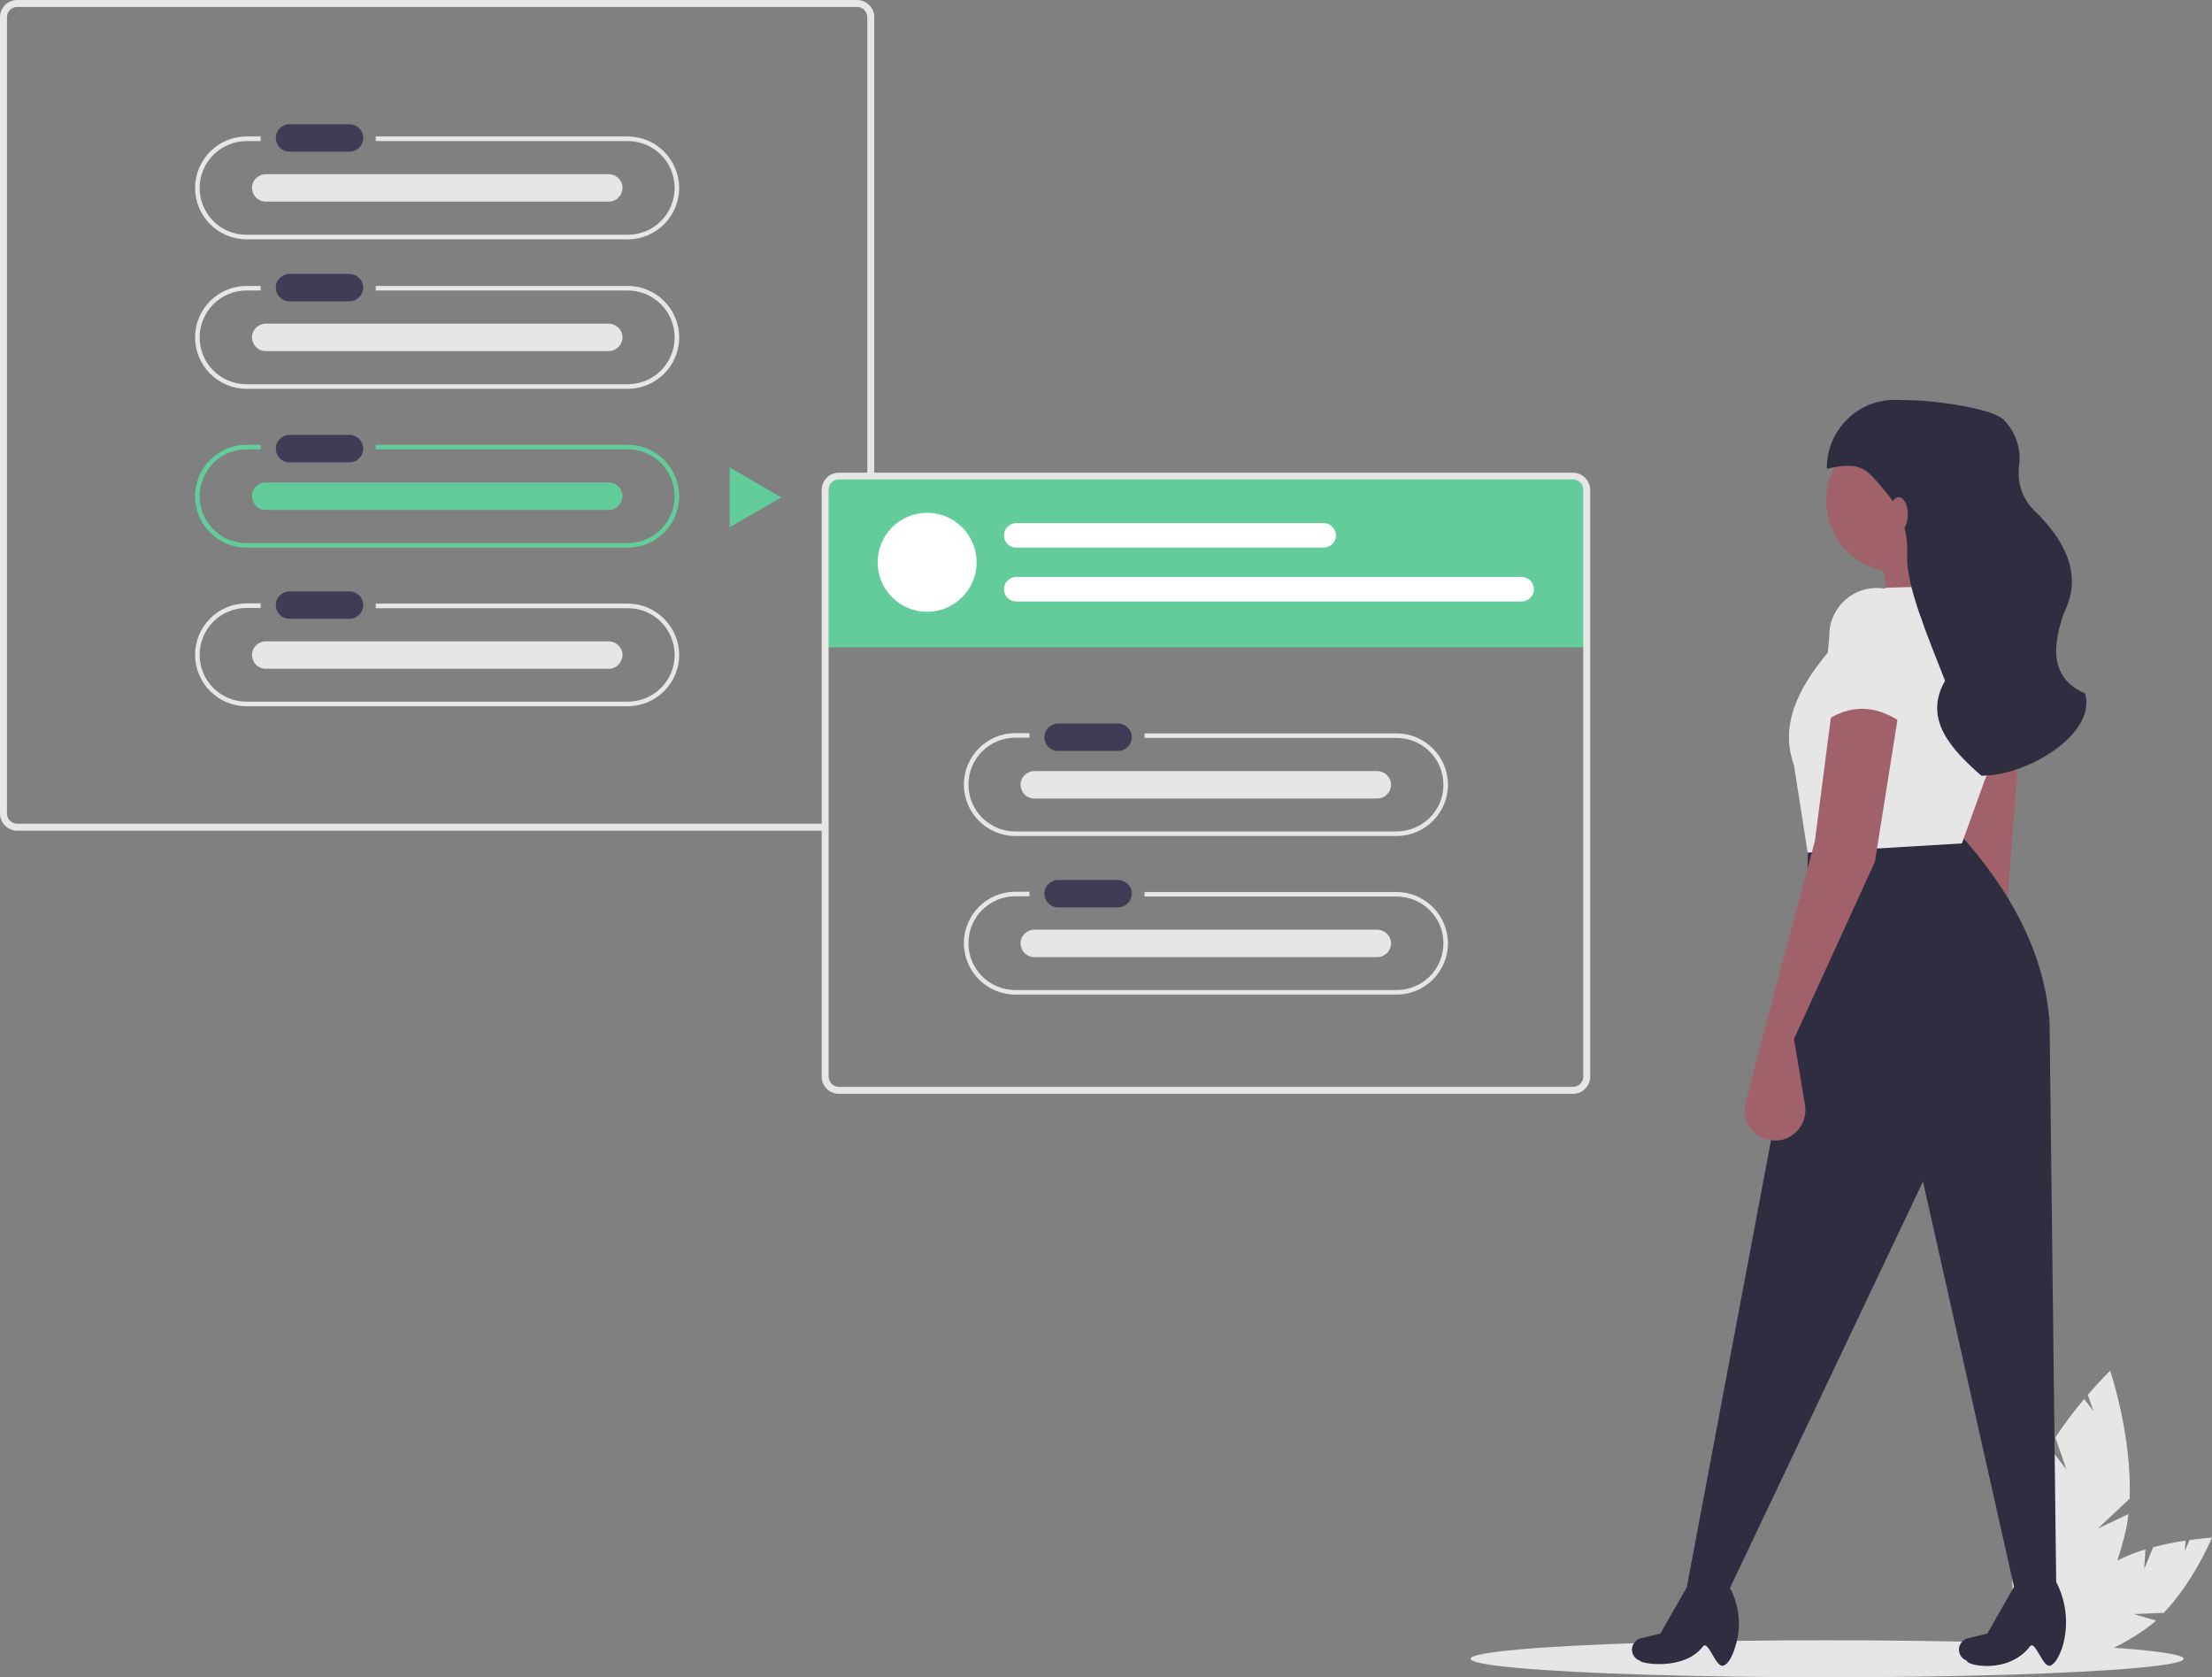 <svg version="1.1" id="b4f08fc7-2376-4427-aaee-2fcb33ba957a" xmlns="http://www.w3.org/2000/svg" x="0" y="0" viewBox="0 0 920.7 698" style="enable-background:new 0 0 920.7 698" xml:space="preserve"><rect x="0" y="0" width="920.7" height="698" fill="#808080" stroke="none"/><style>.st0{fill:#e6e6e6}.st1{fill:#62cc9a}.st2{fill:#3f3d56}.st3{fill:#fff}.st4{fill:#a0616a}.st5{fill:#2f2e41}</style><path class="st0" d="m892.5 652.9 3.7-9c4.4-1.2 9-2.1 13.5-2.8l-.3 4.4 1.9-4.6c5.6-.8 9.4-1 9.4-1s-7.6 18.3-20.1 31.3l-12.5.5 9.3 2.7c-1.5 1.4-3.2 2.7-4.9 3.9-17.2 12-35 16.2-39.9 9.2s5.1-22.3 22.3-34.3c5.6-3.7 11.6-6.5 18.1-8.4l-.5 8.1z"/><path class="st0" d="m860.1 611.5-4.6-13.3c3.7-5.6 7.7-10.9 12-16l3.9 5.1-2.4-6.8c5.4-6.3 9.3-10.1 9.3-10.1s9.2 27.2 8.1 53.3l-13.2 12.4 12.7-6c-.3 3-.8 6-1.6 8.9-7.2 29.5-22.7 51.1-34.6 48.2s-15.7-29.2-8.5-58.7c2.5-9.3 6.4-18.2 11.6-26.4l7.3 9.4z"/><ellipse class="st0" cx="760.5" cy="690.3" rx="148.4" ry="7.7"/><path class="st0" d="M261.3 119H156.4v1.9h104.9c10.8 0 19.5 8.7 19.5 19.5s-8.7 19.5-19.5 19.5H102.6c-10.8 0-19.5-8.7-19.5-19.5 0-10.7 8.7-19.5 19.5-19.5h5.9V119h-5.9c-11.8 0-21.4 9.6-21.4 21.4 0 11.8 9.6 21.4 21.4 21.4h158.7c11.8 0 21.4-9.6 21.4-21.4 0-11.8-9.6-21.4-21.4-21.4z"/><path class="st1" d="M261.3 185.1H156.4v1.9h104.9c10.8 0 19.5 8.7 19.5 19.5S272 226 261.3 226H102.6c-10.8 0-19.5-8.7-19.5-19.5s8.7-19.5 19.5-19.5h5.9v-1.9h-5.9c-11.8 0-21.4 9.6-21.4 21.4 0 11.8 9.6 21.4 21.4 21.4h158.7c11.8 0 21.4-9.6 21.4-21.4-.1-11.8-9.6-21.4-21.4-21.4z"/><path class="st0" d="M261.3 251.2H156.4v1.9h104.9c10.8 0 19.5 8.7 19.5 19.5S272 292 261.3 292H102.6c-10.8 0-19.5-8.7-19.5-19.5s8.7-19.5 19.5-19.5h5.9v-1.9h-5.9c-11.8 0-21.4 9.6-21.4 21.4 0 11.8 9.6 21.4 21.4 21.4h158.7c11.8 0 21.4-9.6 21.4-21.4-.1-11.7-9.6-21.3-21.4-21.3z"/><path id="bcf0cfa3-66a2-4303-bdd5-8030f4bfd15a" class="st2" d="M120.4 114c-3.1.1-5.7 2.6-5.6 5.8.1 3.1 2.5 5.5 5.6 5.6h25c3.1 0 5.7-2.5 5.8-5.6 0-3.1-2.5-5.7-5.6-5.8h-25.2z"/><path id="ec7ee251-c029-4a40-a2db-c56bfeeebca2" class="st2" d="M120.4 181c-3.1.1-5.7 2.6-5.6 5.8.1 3.1 2.5 5.6 5.6 5.6h25c3.1.1 5.7-2.5 5.8-5.6.1-3.1-2.5-5.7-5.6-5.8h-25.2z"/><path id="a580efb3-72c6-475f-9d34-6093d6a0cbd0" class="st2" d="M120.4 246.1c-3.1.1-5.7 2.6-5.6 5.8.1 3.1 2.5 5.6 5.6 5.6h25c3.1.1 5.7-2.5 5.8-5.6.1-3.1-2.5-5.7-5.6-5.8h-25.2z"/><path id="fe8fe944-e2e2-4630-bb61-cdb395efd789" class="st0" d="M110.5 134.7c-3.1.1-5.7 2.6-5.6 5.8.1 3.1 2.5 5.6 5.6 5.6h142.8c3.1.1 5.7-2.5 5.8-5.6.1-3.1-2.5-5.7-5.6-5.8h-143z"/><path class="st0" d="M261.3 56.8H156.4v1.9h104.9c10.8 0 19.5 8.7 19.5 19.5s-8.7 19.5-19.5 19.5H102.6c-10.8 0-19.5-8.7-19.5-19.5 0-10.7 8.7-19.4 19.5-19.5h5.9v-1.9h-5.9c-11.8 0-21.4 9.6-21.4 21.4 0 11.8 9.6 21.4 21.4 21.4h158.7c11.8 0 21.4-9.6 21.4-21.4-.1-11.8-9.6-21.4-21.4-21.4z"/><path id="bcfa29a8-6865-4c73-8c61-6a785352b808" class="st2" d="M120.4 51.7c-3.1.1-5.7 2.6-5.6 5.8.1 3.1 2.5 5.6 5.6 5.6h25c3.1.1 5.7-2.5 5.8-5.6.1-3.1-2.5-5.7-5.6-5.8h-25.2z"/><path id="e794b9a0-7aca-4299-a24e-8f26dee3f545" class="st0" d="M110.5 72.5c-3.1.1-5.7 2.6-5.6 5.8.1 3.1 2.5 5.5 5.6 5.6h142.8c3.1.1 5.7-2.4 5.8-5.6.1-3.1-2.4-5.7-5.6-5.8h-143z"/><path id="bf86555d-9ede-426e-830a-ea26134fbb4f" class="st1" d="M110.5 200.8c-3.1.1-5.7 2.6-5.6 5.8.1 3.1 2.5 5.6 5.6 5.6h142.8c3.1.1 5.7-2.5 5.8-5.6.1-3.1-2.5-5.7-5.6-5.8h-143z"/><path id="bd15929f-7f71-4330-8805-c384166b6a45" class="st0" d="M110.5 266.9c-3.1.1-5.7 2.6-5.6 5.8.1 3.1 2.5 5.6 5.6 5.6h142.8c3.1.1 5.7-2.5 5.8-5.6.1-3.1-2.5-5.7-5.6-5.8h-143z"/><path class="st1" d="m325.2 207-21.5-12.5v24.9l21.5-12.4-21.5-12.5v24.9z"/><path class="st0" d="M343.9 342.8H7.2c-2.4 0-4.3-1.9-4.3-4.3V7.2c0-2.4 1.9-4.3 4.3-4.3h349.5c2.4 0 4.3 1.9 4.3 4.3v196.2h2.9V7.2c0-4-3.2-7.2-7.2-7.2H7.2C3.2 0 0 3.2 0 7.2v331.3c0 4 3.2 7.2 7.2 7.2h336.7v-2.9z"/><path class="st1" d="M652.8 198.6H351c-3.9 0-7.1 2.5-7.1 5.5v65.3h316v-65.3c0-3-3.2-5.5-7.1-5.5z"/><path class="st0" d="M654.6 196.7H349.2c-4 0-7.2 3.2-7.2 7.2V448c0 4 3.2 7.2 7.2 7.2h305.5c4 0 7.2-3.2 7.2-7.2V203.8c-.1-3.9-3.3-7.1-7.3-7.1zM659 448c0 2.4-1.9 4.3-4.3 4.3H349.2c-2.4 0-4.3-1.9-4.3-4.3V203.8c0-2.4 1.9-4.3 4.3-4.3h305.5c2.4 0 4.3 1.9 4.3 4.3V448z"/><path class="st0" d="M581.2 305.2H476.4v1.9h104.9c10.8 0 19.5 8.7 19.5 19.5S592 346 581.2 346H422.6c-10.8 0-19.5-8.7-19.5-19.5s8.7-19.5 19.5-19.5h5.9v-1.9h-5.9c-11.8 0-21.4 9.6-21.4 21.4 0 11.8 9.6 21.4 21.4 21.4h158.7c11.8 0 21.4-9.6 21.4-21.4-.1-11.8-9.7-21.3-21.5-21.3zM581.2 371.2H476.4v1.9h104.9c10.8 0 19.5 8.7 19.5 19.4 0 10.8-8.7 19.5-19.4 19.5H422.6c-10.8 0-19.5-8.7-19.5-19.5s8.7-19.5 19.5-19.5h5.9v-1.9h-5.9c-11.8 0-21.4 9.6-21.4 21.4s9.6 21.4 21.4 21.4h158.7c11.8 0 21.4-9.6 21.4-21.4-.1-11.7-9.7-21.3-21.5-21.3z"/><path id="f0e892c8-c763-4555-99cb-2aee4aa2c1bd" class="st2" d="M440.3 301.1c-3.1.1-5.7 2.6-5.6 5.8.1 3.1 2.5 5.6 5.6 5.6h25c3.1.1 5.7-2.5 5.8-5.6.1-3.1-2.5-5.7-5.6-5.8h-25.2z"/><path id="b030a2e8-ef2c-42ed-9562-f4777aec2710" class="st2" d="M440.3 366.2c-3.1.1-5.7 2.6-5.6 5.8.1 3.1 2.5 5.6 5.6 5.6h25c3.1.1 5.7-2.5 5.8-5.6.1-3.1-2.5-5.7-5.6-5.8h-25.2z"/><path id="b7b74475-3363-467c-a0a1-8003b6263e2a" class="st0" d="M430.4 320.9c-3.1.1-5.7 2.6-5.6 5.8.1 3.1 2.5 5.6 5.6 5.6h142.8c3.1.1 5.7-2.5 5.8-5.6.1-3.1-2.5-5.7-5.6-5.8h-143z"/><path id="ef56dfc7-cfad-4aec-8de6-97ba4c392594" class="st0" d="M430.4 386.9c-3.1.1-5.7 2.6-5.6 5.8.1 3.1 2.5 5.6 5.6 5.6h142.8c3.1.1 5.7-2.5 5.8-5.6.1-3.1-2.5-5.7-5.6-5.8h-143z"/><circle class="st3" cx="385.9" cy="234" r="20.6"/><path id="b00574f6-7832-428e-9f30-d233874666a9" class="st3" d="M422.9 217.7c-2.8 0-5.1 2.4-5 5.2 0 2.8 2.3 5 5 5h128c2.8 0 5.1-2.2 5.2-5 0-2.8-2.2-5.1-5-5.2H422.9z"/><path id="a75f2174-018f-4ccd-a38d-4db47ce7fed4" class="st3" d="M422.9 240.1c-2.8 0-5.1 2.4-5 5.2 0 2.8 2.3 5 5 5h210.4c2.8 0 5.1-2.2 5.2-5 0-2.8-2.2-5.1-5-5.2H422.9z"/><path class="st4" d="m828.1 260-42.1 4.8c.6-12.9-.5-25-4.8-35.4l34.5-12.4c-3.1 12.8 2.7 27.5 12.4 43z"/><path class="st4" d="m833.2 403.8 13.6 24.4c3.4 6.1 1.2 13.8-4.9 17.2-.1 0-.1.1-.2.1-6.1 3.3-13.8 1-17.2-5.1-.8-1.5-1.3-3.1-1.5-4.8l-2.2-23.3-7.6-88.9-12.9-58.5 26.8-7.6 12.5 65.7-6.4 80.8z"/><path class="st5" d="m855.9 663.2-17.2-1-38.3-170.5L719 663.1l-17.2-1 49.8-264.3 1-47.9 62.2-3.8c23.3 25.6 36.4 52 38.3 79.5l2.8 237.6zM717.5 693.1c-3.3 1.5-6.4-10.9-8.7-7.9-7.9 10.3-26.2 7.1-26.2 5.9-2.5-.8-3.9-3.5-3.1-6.1 0-.1 0-.1.1-.2.6-1.5 1.8-2.6 3.3-3l8.2-2 12.9-22.6 13.1-.9c5.9 7.6 8.1 17.4 5.8 26.7-1.2 4.9-3 9.1-5.4 10.1z"/><path class="st5" d="M853.6 693.1c-3.3 1.5-6.4-10.9-8.7-7.9-9.1 11.8-26.8 7.8-26.2 5.9-2.5-.8-3.9-3.5-3.1-6.1 0-.1 0-.1.1-.2.6-1.5 1.8-2.6 3.3-3l8.2-2 12.9-22.6 14-1.8.4.6c5.5 8.8 6.9 19.6 3.9 29.5-1.3 3.8-2.9 6.7-4.8 7.6z"/><circle class="st4" cx="789.8" cy="208.3" r="29.7"/><path class="st0" d="m816.6 351-64.2 3.8-5.7-36.4c-5.9-16.4 1.5-31.4 13.4-46l24.9-27.8 34.5-1c9.5 3.1 16.3 11.4 17.5 21.3 2.5 20.4-1.2 41-10.7 59.2l-9.7 26.9z"/><path class="st4" d="m746.7 432.4 4.6 27.5c1.1 6.9-3.5 13.4-10.4 14.6h-.2c-6.9 1-13.4-3.7-14.4-10.6-.3-1.7-.2-3.4.3-5l5.8-22.7 23-86.2 7.7-59.4 27.8 1.9-10.5 66.1-33.7 73.8z"/><path class="st5" d="M825.4 322.8h-.7c-12.9-11.2-24.2-23.8-15.1-39.5-7.7-19.6-16.3-39.9-15.8-52.4.5-9.3-2.4-18.4-8.4-25.6-8.2-9.6-10-13.8-25-10.2-.2-15.7 12.3-28.5 27.9-28.7h1.4l9.3.3c7.1.3 30 3.2 34.9 7.9 5 5 7.5 12.1 6.5 19.1-.9 7.8 1.5 14.7 8.1 20.5 12.6 13 17.8 26.5 10.6 40.8-5.4 15.2-5.1 27.6 8.8 33.6 4.8 17.2-24.6 34.2-42.5 34.2z"/><path class="st0" d="M793.6 302.2c-11.9-9.1-23.7-9.8-35.4-1l3.2-36.4c-.2-10.7 8.2-19.6 18.8-20.1 10.9-.5 20.2 7.9 20.7 18.8v1.3l-7.3 37.4z"/><ellipse class="st4" cx="790.3" cy="214.1" rx="3.8" ry="7.2"/></svg>